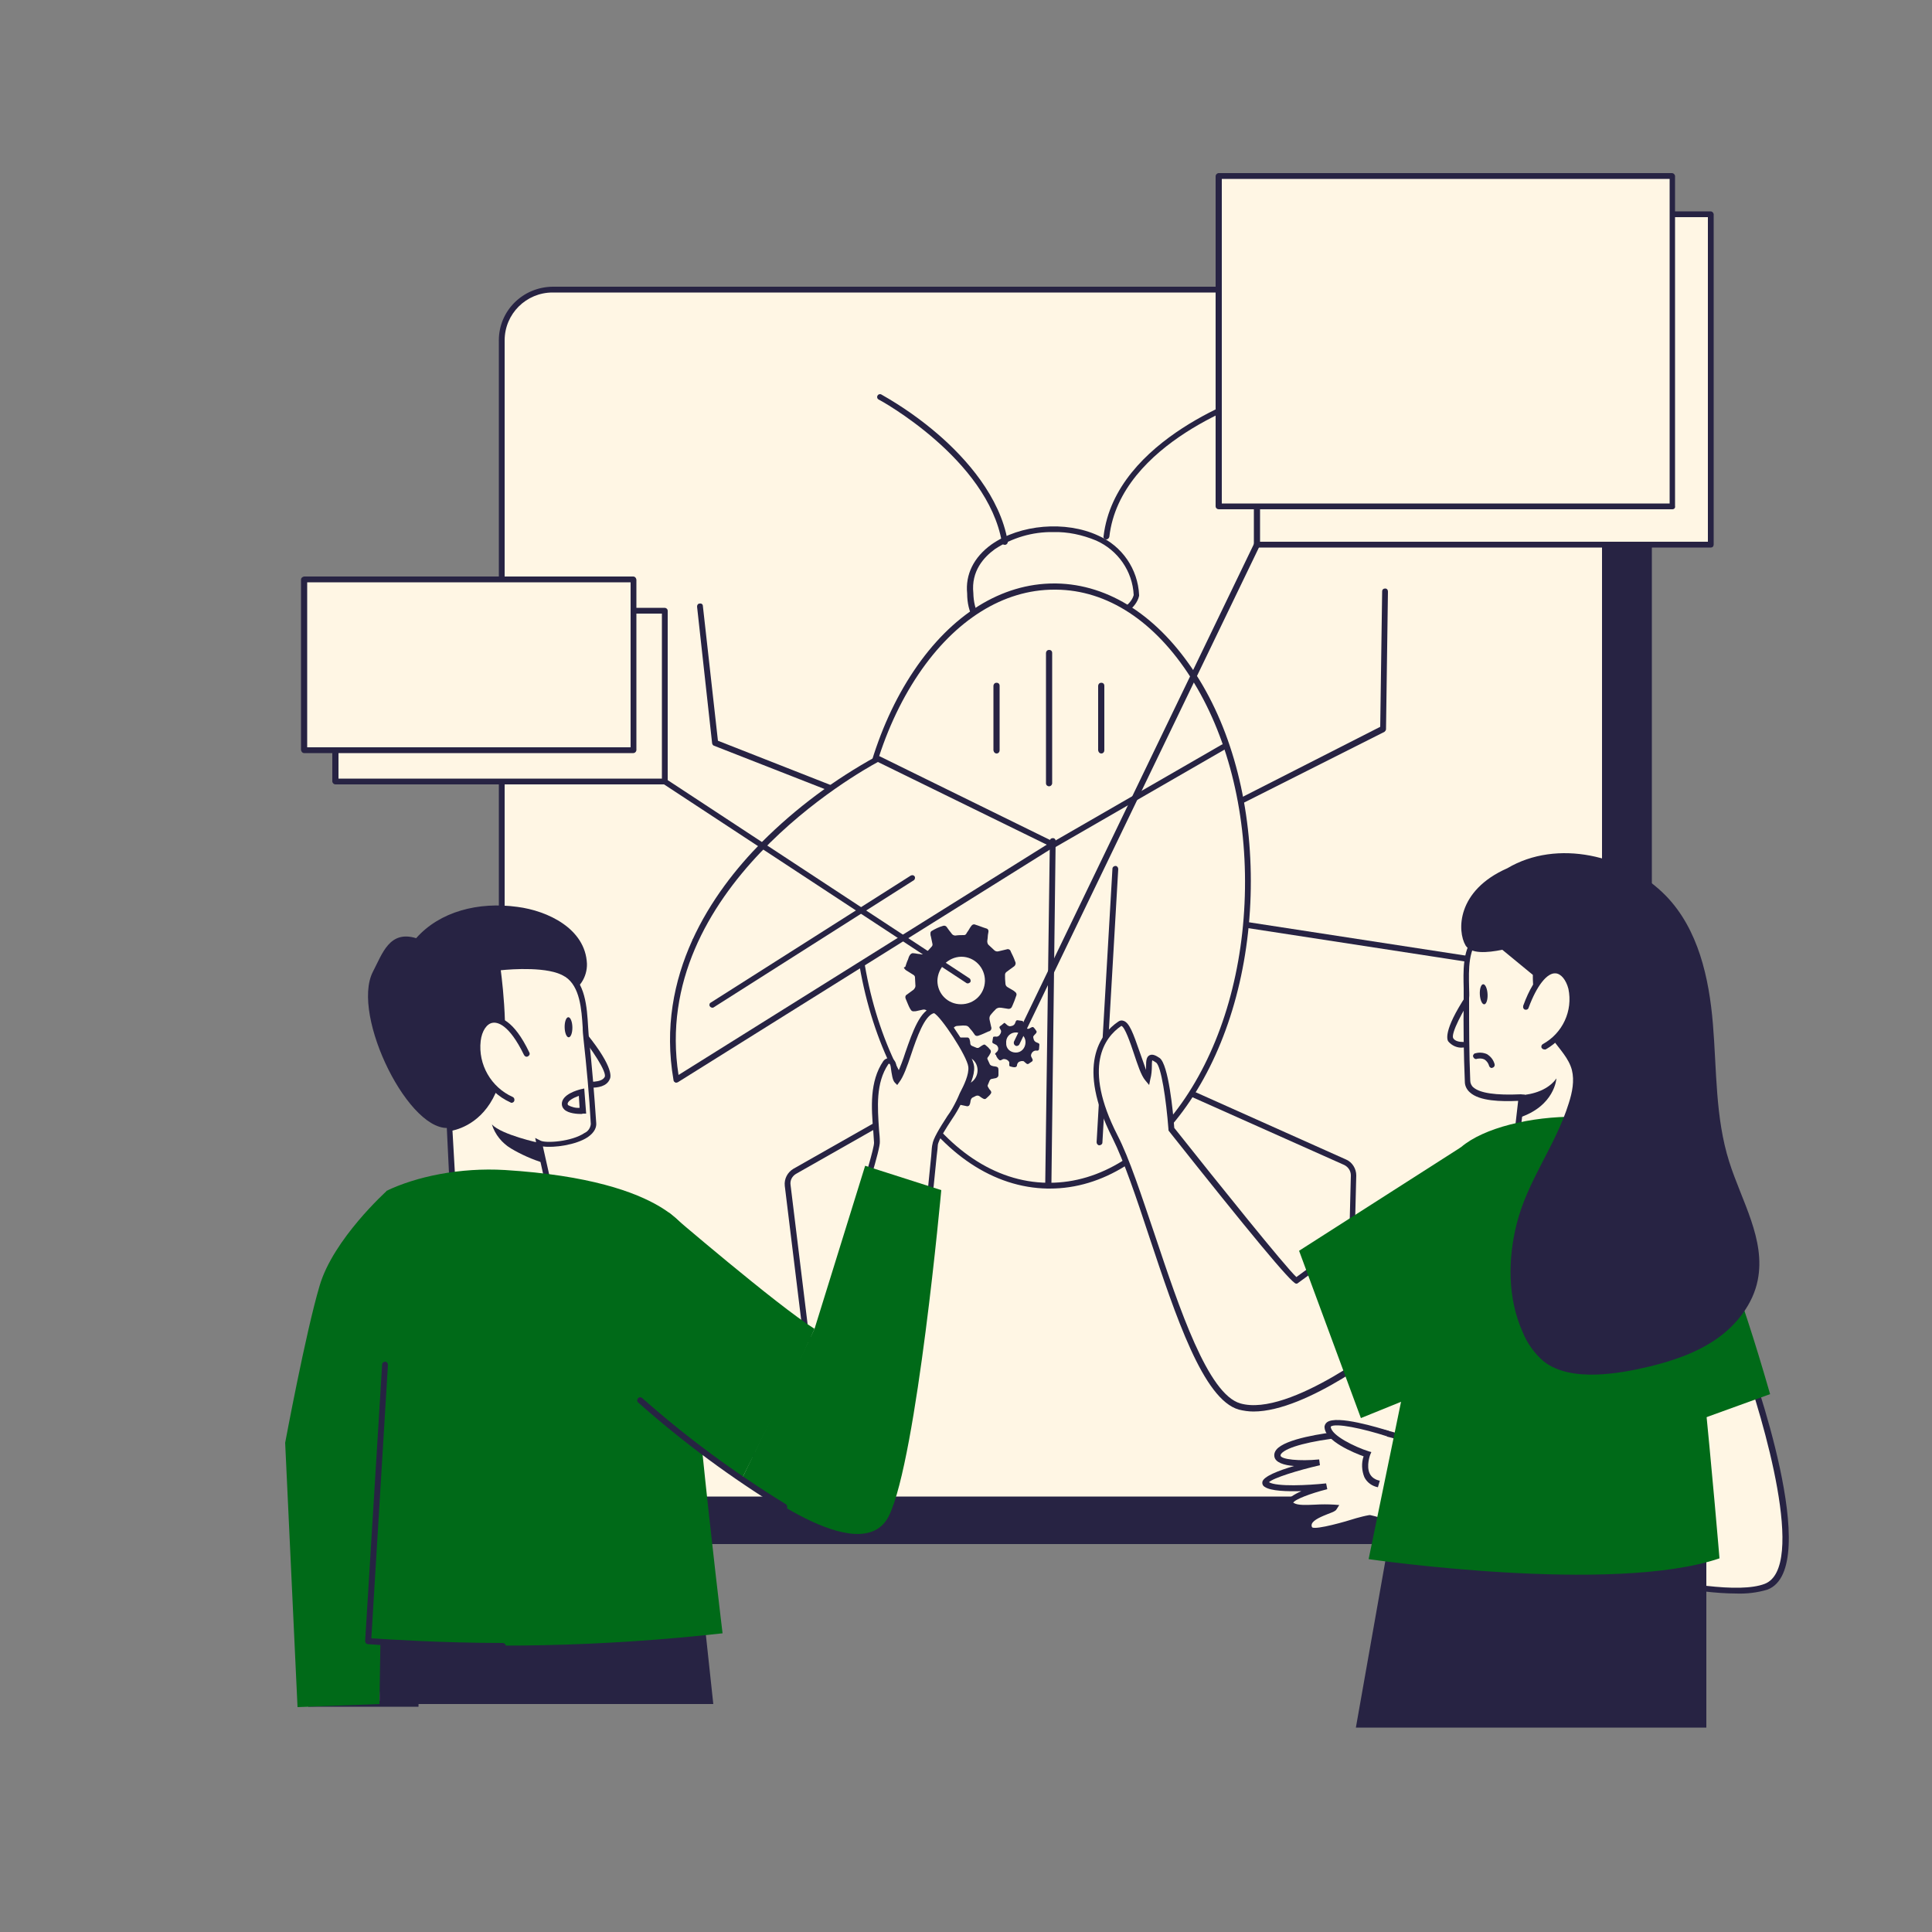 <svg xmlns="http://www.w3.org/2000/svg" xmlns:xlink="http://www.w3.org/1999/xlink" transform="scale(1)" id="Layer_1" x="0px" y="0px" viewBox="0 0 500 500" xml:space="preserve" class="show_show__wrapper__graphic__5Waiy "><rect x="0" y="0" width="500" height="500" fill="#808080" stroke="none"/><title>React</title><style type="text/css">	.st0{fill:#272343;}	.st1{fill:#fff6e4;}	.st2{fill:none;}	.st3{fill:#006a18;}</style><g id="screen"><path class="st0" d="M154.5,85.8h259.2c7.2,0,13.1,5.9,13.1,13.1v286.9c0,7.2-5.9,13.1-13.1,13.1H154.5c-7.2,0-13.1-5.9-13.1-13.1  V98.9C141.4,91.6,147.3,85.8,154.5,85.8z"></path><path class="st0" d="M413.7,399.6H154.5c-7.6,0-13.8-6.2-13.9-13.9V98.9c0-7.7,6.2-13.9,13.8-13.9c0,0,0,0,0,0h259.2  c7.7,0,13.8,6.2,13.9,13.9v286.9C427.5,393.4,421.3,399.6,413.7,399.6z M154.5,86.5c-6.8,0-12.3,5.5-12.4,12.4v286.9  c0,6.8,5.5,12.3,12.4,12.4h259.2c6.8,0,12.3-5.5,12.3-12.4V98.9c0-6.8-5.5-12.4-12.4-12.4H154.5z"></path><path class="st1" d="M143,75h259.2c7.2,0,13.1,5.9,13.1,13.1V375c0,7.2-5.9,13.1-13.1,13.1H143c-7.2,0-13.1-5.9-13.1-13.1V88.1  C129.9,80.8,135.8,75,143,75z"></path><path class="st0" d="M402.2,388.8H143c-7.6,0-13.8-6.2-13.9-13.8V88.1c0-7.7,6.2-13.8,13.9-13.9h259.2c7.6,0,13.8,6.2,13.8,13.9  V375C416,382.6,409.8,388.8,402.2,388.8z M143,75.7c-6.8,0-12.4,5.5-12.4,12.4V375c0,6.8,5.5,12.3,12.4,12.3h259.2  c6.8,0,12.3-5.5,12.4-12.3V88.1c0-6.8-5.5-12.4-12.4-12.4H143z"></path><path class="st1" d="M294,154.1c-1,4-6.8,6-10.4,8c-9.6,5.6-32.4,7.7-32.6-8.6C248.9,133.8,292.2,128.8,294,154.1z"></path><path class="st0" d="M267,167c-3.7,0.1-7.4-0.7-10.6-2.4c-4-2.3-6.1-6.1-6.1-11c-0.5-4.9,1.7-9.4,6.3-12.7  c7.4-5.2,19.2-6.2,27.6-2.3c6.2,2.7,10.3,8.7,10.6,15.4c0,0.1,0,0.2,0,0.2c-0.8,3.5-4.8,5.4-8.2,7.2c-0.9,0.4-1.8,0.9-2.5,1.3  C278.8,165.5,273,167,267,167z M272.6,137.7c-5.4-0.1-10.7,1.5-15.1,4.4c-2.9,2.1-6.2,5.7-5.6,11.4c0.1,4.5,1.9,7.8,5.4,9.8  c6.8,3.9,19.2,2.2,26.1-1.8c0.8-0.5,1.7-0.9,2.6-1.4c3.1-1.6,6.7-3.4,7.4-6.1c-0.3-6.2-4.1-11.6-9.7-14.1  C280.1,138.4,276.3,137.6,272.6,137.7L272.6,137.7z"></path><path class="st1" d="M319.1,208.3l38.9-19.8l0.5-35.6"></path><path class="st0" d="M319.1,209.1c-0.4,0-0.8-0.3-0.8-0.7c0-0.3,0.2-0.5,0.4-0.7l38.5-19.6l0.5-35.1c0-0.4,0.3-0.7,0.8-0.7l0,0  c0.4,0,0.7,0.3,0.7,0.8l-0.5,35.6c0,0.3-0.2,0.5-0.4,0.7L319.4,209C319.3,209,319.2,209.1,319.1,209.1z"></path><path class="st1" d="M308.8,237.2l70.9,10.9"></path><path class="st0" d="M379.7,248.9h-0.1L308.7,238c-0.4-0.1-0.7-0.4-0.6-0.9c0.1-0.4,0.4-0.7,0.9-0.6l70.9,10.9  c0.4,0.1,0.7,0.5,0.6,0.9C380.4,248.7,380.1,248.9,379.7,248.9L379.7,248.9z"></path><path class="st1" d="M306.3,282.1l41.8,18.7c1.3,0.6,2.2,2,2.2,3.4l-1.1,43.6"></path><path class="st0" d="M349.2,348.6L349.2,348.6c-0.4,0-0.7-0.3-0.7-0.8c0,0,0,0,0,0l1.1-43.6c0-1.2-0.7-2.2-1.7-2.7L306,282.8  c-0.4-0.2-0.6-0.6-0.4-1c0.2-0.4,0.6-0.6,1-0.4c0,0,0,0,0,0l41.8,18.7c1.6,0.7,2.6,2.4,2.6,4.1l-1.1,43.6  C349.9,348.2,349.6,348.6,349.2,348.6z"></path><path class="st1" d="M225.7,208.3l-40.6-15.9l-3.9-35.4"></path><path class="st0" d="M225.7,209c-0.1,0-0.2,0-0.3-0.1L184.8,193c-0.3-0.1-0.4-0.3-0.5-0.6l-3.9-35.4c0-0.4,0.2-0.8,0.7-0.8  c0,0,0,0,0,0c0.4-0.1,0.8,0.2,0.8,0.6c0,0,0,0,0,0l3.9,34.9l40.2,15.8c0.4,0.1,0.6,0.6,0.4,1C226.3,208.8,226,209,225.7,209  L225.7,209z"></path><path class="st1" d="M238.7,236.1l-58.7,7.4"></path><path class="st0" d="M180,244.2c-0.4,0-0.8-0.3-0.8-0.7s0.3-0.8,0.7-0.8l0,0l58.7-7.4c0.4-0.1,0.8,0.2,0.8,0.6  c0.1,0.4-0.2,0.8-0.7,0.8l0,0L180,244.2L180,244.2z"></path><path class="st1" d="M245.5,280.5l-39.8,22.6c-1.3,0.7-2,2.2-1.8,3.6l5.3,43.3"></path><path class="st0" d="M209.2,350.8c-0.4,0-0.7-0.3-0.8-0.6l-5.3-43.3c-0.2-1.8,0.7-3.5,2.2-4.4l39.8-22.6c0.4-0.2,0.8-0.1,1,0.3  c0.2,0.4,0.1,0.8-0.3,1l-39.8,22.6c-1,0.6-1.6,1.7-1.4,2.9l5.3,43.3C210,350.4,209.7,350.8,209.2,350.8  C209.3,350.8,209.3,350.8,209.2,350.8L209.2,350.8z"></path><ellipse class="st1" transform="matrix(1.361313e-02 -1 1 1.361313e-02 39.202 498.475)" cx="272.3" cy="229.4" rx="77.5" ry="50.7"></ellipse><path class="st0" d="M271.7,307.6h-0.5c-28.4-0.4-51-35.8-50.4-79c0.3-20.9,5.9-40.4,15.7-55s22.7-22.6,36.3-22.6h0.5  c13.8,0.2,26.6,8.6,36.2,23.5s14.5,34.6,14.2,55.4s-5.9,40.4-15.7,55S285.3,307.6,271.7,307.6z M272.8,152.6  c-13.1,0-25.6,7.8-35.1,21.9c-9.7,14.4-15.2,33.6-15.5,54.2c-0.6,42.3,21.4,77.1,48.9,77.4h0.5c13.1,0,25.6-7.8,35.1-21.9  c9.7-14.4,15.2-33.6,15.5-54.2s-4.7-40-14-54.6s-21.6-22.7-34.9-22.8L272.8,152.6z"></path><line class="st2" x1="272.4" y1="217.6" x2="271.2" y2="306.9"></line><path class="st0" d="M271.2,307.6L271.2,307.6c-0.4,0-0.7-0.3-0.7-0.8c0,0,0,0,0,0l1.2-89.2c0-0.4,0.3-0.7,0.8-0.7l0,0  c0.4,0,0.7,0.3,0.7,0.7c0,0,0,0,0,0l-1.1,89.2C272,307.3,271.7,307.6,271.2,307.6C271.2,307.6,271.2,307.6,271.2,307.6z"></path><path class="st1" d="M227.1,196.4c0,0-61.1,31.2-52.1,83l97.4-60.9L227.1,196.4z"></path><path class="st0" d="M175,280.2c-0.1,0-0.2,0-0.3-0.1c-0.2-0.1-0.4-0.3-0.4-0.6c-4.7-27.1,9.9-48.5,22.9-61.6  c8.8-8.8,18.8-16.2,29.7-22.2c0.2-0.1,0.5-0.1,0.7,0l45.2,22.2c0.4,0.2,0.5,0.6,0.3,1c-0.1,0.1-0.2,0.2-0.3,0.3l-97.4,60.9  C175.3,280.1,175.1,280.2,175,280.2z M227.2,197.2c-4.8,2.6-59.1,32.9-51.6,81l95.3-59.6L227.2,197.2z"></path><path class="st1" d="M324.6,102.6c0,0-35.3,11-38.2,36.3"></path><path class="st0" d="M286.3,139.6L286.3,139.6c-0.5,0-0.8-0.4-0.7-0.8c0,0,0,0,0,0c3-25.5,38.4-36.8,38.8-36.9  c0.4-0.1,0.8,0.1,0.9,0.5c0,0,0,0,0,0c0.1,0.4-0.1,0.8-0.5,0.9c-0.4,0.1-34.9,11.1-37.7,35.6C287,139.3,286.7,139.6,286.3,139.6z"></path><path class="st1" d="M227.7,102.7c0,0,28.5,15.3,32.3,37.5"></path><path class="st0" d="M260,141c-0.4,0-0.7-0.3-0.7-0.6c-3.7-21.6-31.6-36.9-31.9-37c-0.4-0.2-0.5-0.7-0.3-1c0.2-0.4,0.7-0.5,1-0.3  c5.3,3,10.3,6.5,14.9,10.5c7,6.1,15.8,15.9,17.8,27.5c0.1,0.4-0.2,0.8-0.6,0.9c0,0,0,0,0,0L260,141z"></path><line class="st2" x1="316.5" y1="193.3" x2="272.8" y2="218.6"></line><path class="st0" d="M272.8,219.3c-0.3,0-0.5-0.1-0.6-0.4c-0.2-0.4-0.1-0.8,0.3-1l43.7-25.2c0.4-0.2,0.8-0.1,1,0.3  c0.2,0.4,0.1,0.8-0.3,1l-43.7,25.2C273.1,219.3,272.9,219.3,272.8,219.3z"></path><path class="st0" d="M271.5,203.5c-0.4,0-0.8-0.3-0.8-0.8V169c0-0.4,0.3-0.8,0.8-0.8s0.8,0.3,0.8,0.8v33.8  C272.2,203.2,271.9,203.5,271.5,203.5z"></path><path class="st0" d="M257.9,195c-0.4,0-0.7-0.3-0.8-0.8v-16.7c0-0.4,0.3-0.8,0.8-0.8s0.8,0.3,0.8,0.8v16.7  C258.7,194.6,258.4,195,257.9,195C258,195,257.9,195,257.9,195z"></path><path class="st0" d="M285,195c-0.4,0-0.7-0.3-0.8-0.8v-16.7c0-0.4,0.3-0.8,0.8-0.8s0.8,0.3,0.8,0.8v16.7  C285.8,194.6,285.5,195,285,195C285,195,285,195,285,195z"></path><line class="st2" x1="236.3" y1="227.1" x2="184.4" y2="260"></line><path class="st0" d="M184.4,260.8c-0.4,0-0.8-0.3-0.8-0.7c0-0.3,0.1-0.5,0.3-0.6l51.8-32.9c0.4-0.2,0.8-0.1,1,0.2s0.1,0.8-0.2,1  l-51.8,32.9C184.7,260.7,184.6,260.8,184.4,260.8z"></path><line class="st2" x1="288.6" y1="224.9" x2="284.5" y2="295.6"></line><path class="st0" d="M284.5,296.4L284.5,296.4c-0.4,0-0.7-0.4-0.7-0.8l4.1-70.8c0-0.4,0.4-0.7,0.8-0.7c0.4,0,0.7,0.4,0.7,0.8  l-4.1,70.8C285.3,296.1,284.9,296.4,284.5,296.4C284.5,296.4,284.5,296.4,284.5,296.4z"></path></g><g id="gears"><path class="st0" d="M234.3,250.2c0.2-0.6,0.4-1.3,0.7-1.9c0.1-0.3,0.2-0.7,0.4-1c0.2-0.4,0.6-0.7,1-0.6c0.5,0,1.1,0.2,1.6,0.2  c0.3,0.1,0.6,0.1,0.8,0.1c0.2,0,0.4-0.1,0.6-0.2c0.6-0.6,1.2-1.2,1.7-1.8c0.2-0.2,0.3-0.5,0.2-0.8c-0.1-0.6-0.3-1.3-0.4-1.9  c-0.1-0.2-0.1-0.5-0.1-0.8c0-0.2,0.1-0.4,0.2-0.5c1-0.6,2-1.1,3.1-1.4c0.3-0.1,0.7,0,0.9,0.3c0.4,0.6,0.8,1.1,1.2,1.6  c0.2,0.4,0.7,0.7,1.2,0.6c0.7-0.1,1.4-0.1,2.1-0.1c0.3,0,0.5-0.2,0.6-0.4c0.2-0.4,0.5-0.7,0.7-1.1s0.4-0.6,0.6-0.9  c0.2-0.3,0.6-0.5,1-0.3c1,0.3,1.9,0.7,2.9,1c0.4,0.1,0.6,0.5,0.5,0.9c-0.1,0.5-0.2,1.1-0.2,1.6c0,0.2-0.1,0.5-0.1,0.8  c0,0.3,0.1,0.7,0.3,0.9c0.5,0.5,1,0.9,1.5,1.4c0.3,0.3,0.7,0.4,1.1,0.3l2.1-0.5c0.5-0.2,1,0.1,1.1,0.6c0.4,0.8,0.8,1.6,1.1,2.5  c0.3,0.5,0.1,1.1-0.4,1.4c-0.4,0.3-0.7,0.5-1.1,0.8l-0.8,0.6c-0.2,0.2-0.3,0.4-0.3,0.7c0,0.7,0,1.4,0.1,2.2c0,0.4,0.2,0.8,0.6,1  c0.4,0.2,0.8,0.5,1.2,0.7c0.2,0.1,0.5,0.3,0.7,0.5c0.3,0.2,0.5,0.6,0.3,1c-0.3,0.9-0.6,1.7-1,2.6c-0.1,0.1-0.1,0.3-0.2,0.4  c-0.2,0.3-0.5,0.4-0.8,0.4l-1.9-0.3h-0.1c-0.5-0.1-1.1,0.1-1.4,0.5c-0.4,0.4-0.8,0.8-1.1,1.2c-0.4,0.4-0.5,0.9-0.4,1.4  c0.1,0.6,0.3,1.2,0.4,1.8c0.2,0.5,0,1-0.5,1.2c0,0-0.1,0-0.1,0c-0.9,0.4-1.7,0.8-2.6,1.1c-0.4,0.2-0.9,0.1-1.1-0.3  c-0.3-0.4-0.6-0.9-1-1.3c-0.7-0.9-0.8-1-2-1l-1.4,0.1c-0.4,0-0.8,0.2-1.1,0.6c-0.3,0.5-0.5,0.9-0.8,1.4c-0.2,0.2-0.3,0.4-0.5,0.6  c-0.2,0.2-0.5,0.3-0.7,0.2l-2.7-1c-0.1-0.1-0.2-0.1-0.3-0.2c-0.3-0.2-0.4-0.5-0.4-0.8l0.3-1.9c0-0.2,0.1-0.4,0.1-0.6  c0-0.3-0.1-0.6-0.3-0.8c-0.5-0.5-1-0.9-1.5-1.4c-0.3-0.3-0.7-0.4-1.1-0.3l-1.8,0.4h-0.1c-0.8,0.1-1,0-1.4-0.7s-0.7-1.6-1.1-2.5  c-0.2-0.4-0.1-0.9,0.3-1.1c0,0,0,0,0,0c0.5-0.4,1-0.7,1.5-1.1c0.5-0.3,0.8-0.9,0.7-1.4c0-0.6-0.1-1.3-0.1-1.9  c0-0.3-0.1-0.5-0.4-0.7l-1.6-1c-0.4-0.2-0.7-0.5-0.9-0.9L234.3,250.2L234.3,250.2z M254.9,253.8c0-3.4-2.7-6.2-6.1-6.2  c0,0,0,0-0.1,0c-3.3,0.1-6,2.8-6.1,6.2c0,3.4,2.7,6.1,6.1,6.1c3.4,0,6.1-2.6,6.2-6C254.9,253.9,254.9,253.8,254.9,253.8z"></path><path class="st0" d="M248.4,285.9c-0.4,0-0.6-0.3-0.6-0.7c0-0.3-0.1-0.7-0.2-1c-0.1-0.2-0.2-0.3-0.3-0.4c-0.4-0.2-0.9-0.4-1.3-0.5  c-0.1,0-0.3,0-0.4,0c-0.3,0.2-0.6,0.4-0.9,0.6c-0.5,0.3-0.8,0.3-1.2-0.1s-0.7-0.8-1-1.1c-0.1-0.2-0.1-0.4,0-0.6  c0.2-0.3,0.3-0.6,0.5-0.8c0.3-0.4,0.4-0.9,0.1-1.3c-0.6-1.2-0.4-1.1-1.6-1.3c-0.8-0.1-0.9-0.2-0.9-1c0-0.5,0-0.9,0-1.4  c0-0.3,0.2-0.5,0.5-0.5c0.3-0.1,0.7-0.1,1-0.2c0.4,0,0.7-0.3,0.8-0.6c0.1-0.3,0.2-0.5,0.4-0.8c0.1-0.3,0.1-0.6-0.1-0.9  c-0.2-0.4-0.4-0.8-0.7-1.1c-0.1-0.2-0.1-0.4,0.1-0.6c0.5-0.5,0.9-0.9,1.4-1.3c0.1-0.1,0.3-0.1,0.4,0c0.2,0.1,0.4,0.2,0.6,0.4  l0.5,0.3c0.2,0.2,0.5,0.2,0.8,0.1c0.4-0.2,0.8-0.3,1.1-0.5c0.2-0.1,0.4-0.3,0.4-0.6c0.1-0.4,0.2-0.8,0.3-1.2c0-0.2,0.2-0.3,0.4-0.3  h1.9c0.2,0,0.4,0.2,0.5,0.4c0.1,0.4,0.2,0.7,0.2,1.1c0,0.3,0.2,0.6,0.5,0.7c0.4,0.2,0.8,0.3,1.2,0.5c0.1,0,0.3,0,0.4,0  c0.4-0.2,0.7-0.5,1.1-0.7s0.5-0.3,0.9,0.1c0.4,0.3,0.7,0.6,1,1c0.3,0.2,0.3,0.7,0.1,1c0,0,0,0,0,0c-0.2,0.4-0.4,0.7-0.7,1.1  c-0.1,0.1-0.1,0.3,0,0.5c0.2,0.4,0.4,0.9,0.6,1.3c0.1,0.1,0.2,0.2,0.4,0.3c0.3,0.1,0.7,0.2,1,0.2c0.6,0.1,0.8,0.3,0.8,0.9  c0,0.4,0,0.9,0,1.3s-0.2,0.6-0.6,0.8l-1,0.2c-0.3,0-0.6,0.2-0.7,0.5c-0.2,0.4-0.3,0.8-0.5,1.2c0,0.1,0,0.3,0.1,0.4  c0.2,0.4,0.4,0.7,0.7,1c0.2,0.4,0.2,0.5-0.1,0.9s-0.7,0.7-1,1s-0.5,0.3-0.9,0.1s-0.6-0.4-0.9-0.6c-0.3-0.2-0.6-0.2-0.9-0.1  l-0.8,0.4c-0.3,0.1-0.5,0.4-0.6,0.8c0,0.2-0.1,0.4-0.1,0.6c-0.1,0.4-0.2,0.9-0.8,0.9L248.4,285.9L248.4,285.9z M249.4,280.6  c0.6,0.1,1.1-0.1,1.6-0.3c1.8-0.9,2.5-3.2,1.6-5c-0.9-1.8-3.2-2.5-5-1.6c-0.4,0.2-0.7,0.4-1,0.7c-0.8,0.9-1.2,2.1-0.9,3.2  c0,0.3,0.1,0.5,0.2,0.7C246.4,279.8,247.9,280.7,249.4,280.6z"></path><path class="st0" d="M257.5,272.8c0-0.1,0.1-0.1,0.1-0.2c0.1-0.1,0.2-0.2,0.3-0.3c0.5-0.4,0.6-1.1,0.2-1.6  c-0.1-0.2-0.3-0.3-0.5-0.4c-0.2-0.1-0.4-0.2-0.6-0.3c-0.1-0.1-0.2-0.2-0.2-0.3c0.1-0.4,0.1-0.8,0.2-1.2c0-0.1,0.1-0.2,0.2-0.2  c0.2,0,0.4-0.1,0.6,0c0.4,0,0.8-0.2,1-0.6c0.3-0.4,0.4-0.9,0.1-1.3c-0.4-0.6-0.3-0.7,0.3-1.1l0.6-0.5c0.1-0.1,0.2-0.1,0.3,0  c0,0,0,0,0,0l0.7,0.6c0.2,0.1,0.4,0.2,0.6,0.2l0.5-0.1c0.4-0.1,0.7-0.4,0.8-0.7c0.3-0.9,0.4-0.8,1.1-0.7l0.7,0.1  c0.2,0,0.3,0.2,0.3,0.3c0,0.3,0.1,0.6,0.1,0.9c0,0.2,0.1,0.3,0.2,0.4c1,0.6,0.9,0.6,1.8,0.1c0.4-0.2,0.5-0.1,0.7,0.1  s0.4,0.5,0.6,0.8c0.1,0.1,0.1,0.3,0,0.5c-0.2,0.3-0.5,0.5-0.7,0.8c-0.1,0.1-0.1,0.2-0.1,0.3c0,0.2,0.1,0.5,0.2,0.8  c0.1,0.2,0.3,0.4,0.5,0.5c0.2,0.1,0.5,0.2,0.7,0.3c0.1,0.1,0.2,0.2,0.2,0.3c0,0.4-0.1,0.8-0.1,1.2c0,0.2-0.2,0.4-0.4,0.4h-0.2  c-0.6-0.1-1.2,0.3-1.4,0.9c-0.1,0.2-0.1,0.5,0,0.7c0.1,0.2,0.2,0.4,0.3,0.6c0.1,0.2,0.1,0.4-0.1,0.6l-0.9,0.6  c-0.1,0.1-0.3,0.1-0.5,0c0,0,0,0,0,0c-0.2-0.2-0.4-0.3-0.6-0.5c-0.1-0.2-0.4-0.2-0.6-0.2c-0.3,0-0.5,0.1-0.8,0.2  c-0.1,0.1-0.2,0.2-0.3,0.3c-0.1,0.2-0.2,0.4-0.2,0.6c0,0.3-0.3,0.5-0.6,0.5c-0.4,0-0.8-0.1-1.1-0.2c-0.2,0-0.3-0.2-0.3-0.3  c0-0.2,0-0.4,0-0.5c0-0.1,0-0.2,0-0.3c-0.3-0.6-1-0.9-1.6-0.8c-0.2,0.1-0.4,0.2-0.6,0.3c-0.1,0-0.2,0-0.3,0  c-0.4-0.3-0.7-0.7-0.9-1.2c0,0,0-0.1,0-0.1L257.5,272.8z M262.9,272.4c1.4,0,2.4-1.1,2.5-2.5c0.1-1.4-0.9-2.6-2.3-2.7  c-1.4-0.1-2.6,0.9-2.7,2.3c0,0.1,0,0.3,0,0.4C260.3,271.3,261.4,272.4,262.9,272.4C262.8,272.4,262.8,272.4,262.9,272.4  L262.9,272.4z"></path></g><g id="pop_up"><rect class="st1" x="86.8" y="158.1" width="85.2" height="44.2"></rect><path class="st0" d="M172.1,203H86.8c-0.4,0-0.7-0.3-0.8-0.7c0,0,0,0,0,0v-44.2c0-0.4,0.3-0.7,0.7-0.8c0,0,0,0,0,0H172  c0.4,0,0.8,0.3,0.8,0.8v44.2C172.8,202.7,172.5,203,172.1,203z M87.6,201.5h83.7v-42.7H87.6L87.6,201.5z"></path><rect class="st1" x="78.7" y="149.9" width="85.2" height="44.2"></rect><path class="st0" d="M163.9,194.9H78.7c-0.4,0-0.7-0.3-0.8-0.8V150c0-0.4,0.3-0.7,0.8-0.8h85.2c0.4,0,0.7,0.3,0.8,0.8v44.2  C164.6,194.6,164.3,194.9,163.9,194.9z M79.5,193.4h83.7v-42.7H79.5L79.5,193.4z"></path><line class="st2" x1="172.1" y1="202.2" x2="250.5" y2="253.7"></line><path class="st0" d="M250.5,254.5c-0.1,0-0.3,0-0.4-0.1l-78.4-51.5c-0.3-0.2-0.4-0.7-0.2-1s0.7-0.4,1-0.2l0,0l78.4,51.5  c0.3,0.2,0.4,0.7,0.2,1C251,254.3,250.7,254.5,250.5,254.5z"></path><rect class="st1" x="325.3" y="55.5" width="117.4" height="85.5"></rect><path class="st0" d="M442.8,141.7H325.3c-0.4,0-0.7-0.3-0.8-0.8V55.5c0-0.4,0.3-0.8,0.8-0.8h117.4c0.4,0,0.7,0.3,0.8,0.7  c0,0,0,0,0,0v85.5C443.5,141.4,443.2,141.7,442.8,141.7z M326.1,140.2H442v-84H326.1L326.1,140.2z"></path><rect class="st1" x="315.4" y="45.6" width="117.4" height="85.5"></rect><path class="st0" d="M432.8,131.8H315.4c-0.4,0-0.8-0.3-0.8-0.8V45.6c0-0.4,0.3-0.7,0.7-0.8c0,0,0,0,0,0h117.4  c0.4,0,0.7,0.3,0.8,0.7c0,0,0,0,0,0V131C433.6,131.4,433.3,131.8,432.8,131.8C432.8,131.8,432.8,131.8,432.8,131.8z M316.2,130.3  h115.9v-84H316.2L316.2,130.3z"></path><line class="st2" x1="325.3" y1="140.9" x2="263.1" y2="270"></line><path class="st0" d="M263.1,270.7c-0.1,0-0.2,0-0.3-0.1c-0.4-0.2-0.5-0.6-0.4-1l62.2-129c0.2-0.4,0.6-0.6,1-0.4s0.6,0.6,0.4,1  c0,0,0,0,0,0.1l-62.2,129C263.7,270.5,263.4,270.7,263.1,270.7z"></path></g><g id="Character_Female"><g id="Character_female-2"><path class="st1" d="M369.7,375c0,0-14.8-7.5-22.3-3.8c-8.5,0.9-17.1,2.9-16.7,5.6s10.8,1.7,10.8,1.7s-16.3,3.8-13.6,5.7   s15.4,0.5,15.4,0.5s-12.2,3-8.8,5c1.9,1.1,6.5,0.2,10.7,0.5c-0.6,0.9-8.1,2.2-6.4,5.5c0.9,1.8,14.8-3,15.5-2.9c2.5,0.5,23,7,23,7   L369.7,375L369.7,375z"></path><path class="st0" d="M378.5,401l-1.4-0.4c-0.2-0.1-20.1-6.4-22.8-6.9c-0.4,0.1-1.7,0.4-3,0.8c-9.5,2.7-12.5,3.1-13.2,1.7   c-0.4-0.7-0.4-1.5-0.2-2.2c0.5-1.4,2.2-2.3,3.9-3h-1.5c-2.6,0.1-4.9,0.2-6.3-0.6c-0.7-0.3-1.1-0.9-1-1.6c0.2-1,1.8-2,3.8-2.9   c-3.7,0.1-7.9,0-9.5-1.1c-0.5-0.3-0.7-0.8-0.6-1.3c0.3-1.4,4.1-2.9,8.2-4.1c-2.6-0.2-4.9-0.9-5.1-2.5c-0.1-0.6,0.1-1.2,0.5-1.7   c2.3-2.9,12.4-4.3,16.8-4.8c7.1-3.4,19.6,2.3,22.3,3.6l0.5-0.5L378.5,401z M354.4,392.1h0.2c2.2,0.4,17,5.1,21.7,6.6l-7.2-23.2   c-2-1-14.8-6.9-21.3-3.6l-0.3,0.1c-8.3,0.9-14.5,2.5-15.9,4.2c-0.1,0.1-0.2,0.3-0.2,0.5c0.1,1,4.9,1.5,10,1l0.2,1.5   c-5.7,1.3-12.1,3.3-13.2,4.4c2.1,1.2,10.1,0.8,14.8,0.3l0.3,1.5c-4.4,1.1-8.5,2.7-8.8,3.5c0,0,0.1,0.1,0.2,0.1   c1,0.6,3.1,0.5,5.5,0.4c1.6-0.1,3.3-0.1,4.9,0l1.3,0.1l-0.7,1.1c-0.3,0.5-0.9,0.7-2.2,1.2c-1.5,0.6-3.8,1.5-4.2,2.6   c-0.1,0.3-0.1,0.6,0.1,0.9c1.2,0.6,8.6-1.5,11.4-2.4C352.1,392.6,353.2,392.3,354.4,392.1L354.4,392.1z"></path><path class="st1" d="M359,371c0,0-15.9-5.1-15.6-1.6s10.3,7,10.3,7s-2.5,6.4,3,7.7"></path><path class="st0" d="M356.6,384.9c-1.5-0.3-2.8-1.2-3.5-2.6c-0.7-1.7-0.8-3.7-0.2-5.4c-2.5-0.9-9.8-3.9-10.1-7.4   c-0.1-0.5,0.2-1.1,0.6-1.4c2.5-2,13.7,1.5,16,2.2l-0.5,1.4c-6.2-2-13.3-3.5-14.5-2.5c0,0,0,0,0,0.1c0.2,2.2,6.1,5.1,9.8,6.3   l0.7,0.2l-0.3,0.7c0,0-1.1,2.9-0.1,4.9c0.5,1,1.5,1.6,2.6,1.8L356.6,384.9z"></path><path class="st1" d="M451.3,351c0,0,19.8,54.1,5.7,59.6s-68.7-12.1-68.7-12.1l5.3-26L451.3,351z"></path><path class="st0" d="M449.3,412.4c-20,0-59.3-12.6-61.2-13.2l-0.6-0.2l5.5-27l57.7-21.4v-3.7l1.5,4c0.8,2.2,19.9,54.9,5.2,60.5   C454.7,412.2,452,412.5,449.3,412.4z M389.1,397.9c6.1,1.9,54.6,17,67.6,12c10.9-4.2-0.3-42.5-5.8-57.9l-56.7,21L389.1,397.9z"></path><path class="st3" d="M432.6,299.4c0,0,9.4,5.2,25.5,61.4l-29,10.5L432.6,299.4L432.6,299.4z"></path><path class="st1" d="M360.1,347.1c0,0-26,20.8-39.3,17s-23.2-52.1-32.2-69.9c-9.8-19.3-2.3-26.7,1.2-29.2   c2.5-1.7,4.8,11.2,7.2,14.2c0.8-3.8-0.6-7,2.7-4.8c2.3,1.6,3.5,17.8,3.5,17.8s30.9,39.1,32.4,39.2l11.6-8.4"></path><path class="st0" d="M324.4,365.3c-1.3,0-2.6-0.2-3.8-0.5c-9.2-2.6-16.3-24.1-23.2-44.8c-3.3-10-6.5-19.5-9.5-25.5   c-9.5-18.8-3.1-27,1.5-30.1c0.4-0.3,0.9-0.4,1.4-0.2c1.5,0.5,2.5,3.3,4.1,7.9c0.6,1.7,1.2,3.4,1.7,4.8c0-0.3,0-0.6,0-1   c0-1.4,0.1-2.4,0.9-2.8s1.7,0.1,2.6,0.7c2.3,1.6,3.5,14,3.8,18.1c11.5,14.5,28.7,35.9,31.6,38.6l11.1-8.1l0.9,1.2l-11.8,8.6h-0.3   c-1.2-0.1-12.2-13.4-32.9-39.5l-0.1-0.2v-0.2c-0.6-7.8-1.9-16.4-3.2-17.3c-0.3-0.2-0.6-0.4-1-0.6c-0.1,0.5-0.1,1-0.1,1.5   c0,1.1-0.1,2.3-0.4,3.4l-0.3,1.5l-1-1.2c-1.1-1.3-2-4.1-3-7.1c-0.8-2.4-2.3-6.8-3.2-7c-4.3,2.9-10.1,10.5-1,28.3   c3.1,6,6.2,15.6,9.6,25.6c6.5,19.4,13.8,41.4,22.2,43.8c12.8,3.7,38.4-16.6,38.6-16.8l0.9,1.2   C359.6,348.5,338.4,365.3,324.4,365.3z"></path><path class="st1" d="M381.3,256.2c0,0-7.3,10.6-5.8,12.9s6.4,0.9,6.4,0.9"></path><path class="st0" d="M378.7,271.1c-1.5,0.2-3-0.5-3.9-1.6c-0.4-0.6-1.2-3.5,5.9-13.7l1.2,0.8c-3.4,4.9-6.5,11-5.8,12.1   c0.9,1.5,4.4,0.9,5.5,0.5l0.4,1.4C380.9,270.9,379.8,271.1,378.7,271.1z"></path><path class="st1" d="M383,242c-4.6,3.6-3.4,11.4-3.4,16.5c-0.1,7.2,0.1,14.3,0.3,21.4c0.2,4.5,8.9,4.4,13.9,4.2l-2,17.2l24.8-9   l-0.5-20.7c0,0-7.8-0.1-12.2-9.4s-4-23.5-4-23.5S387.5,238.4,383,242z"></path><path class="st0" d="M390.9,302.4l2-17.5c-4.4,0.2-10,0.1-12.5-2.2c-0.8-0.7-1.3-1.7-1.3-2.7c-0.3-7.1-0.4-14.3-0.3-21.5   c0-0.9,0-1.8,0-2.7c-0.1-4.3-0.3-9.6,2.4-13h-0.4l1.7-1.3c4.6-3.7,16.8-3.4,17.4-3.4h0.8v0.8c0,0.1-0.4,14.1,3.9,23.1   c4.2,8.8,11.4,8.9,11.5,8.9h0.7l0.5,21.9L390.9,302.4z M394.6,283.3l-2,16.9l23.1-8.5l-0.4-19.5c-2.1-0.2-8.3-1.7-12.1-9.7   c-3.9-8.2-4.1-19.9-4.1-23.1c-2.7,0-11.7,0.2-15.5,2.9l-0.2,0.1c-3.5,2.8-3.3,8.5-3.2,13.1c0,1,0.1,1.9,0,2.8   c0,7.2,0,14.4,0.3,21.4c0,0.6,0.3,1.3,0.8,1.7c1.7,1.5,5.8,2.1,12.3,1.8L394.6,283.3z"></path><polygon class="st0" points="441.6,447.1 441.6,400.1 359.3,399.6 350.9,447.1   "></polygon><path class="st3" d="M378.1,296.9c11.7-10.1,49.5-11.8,54.5,2.6S445,403.3,445,403.3c-27.6,9.4-90.8,0.2-90.8,0.2l8.9-43.2   C363.1,360.3,365.5,307.7,378.1,296.9L378.1,296.9z"></path><path class="st0" d="M393.9,283.4c0,0,6-0.2,8.9-4.3c0,0-0.4,7.2-9.8,10.2L393.9,283.4z"></path><ellipse class="st0" transform="matrix(0.999 -5.407881e-02 5.407881e-02 0.999 -13.345 21.13)" cx="383.8" cy="257.2" rx="1" ry="2.6"></ellipse><polygon class="st3" points="378.1,296.9 336.2,323.7 352.2,367 384,354.1   "></polygon><path class="st0" d="M431.2,231.9c8.3,8.6,11.1,21.1,12.1,33.1s0.6,24.2,4.2,35.6c3.2,10.2,9.5,20.2,7.4,30.7   c-1.2,6.1-5.4,11.5-10.5,15.1s-11.2,5.7-17.3,7.2c-7.9,1.9-20.5,4.2-27.5-1.2c-2.5-2.1-4.4-4.8-5.6-7.8   c-3.8-8.6-3.8-18.6-1.5-27.8c2.8-11.3,10.1-20.3,13.5-31.3c0.9-2.8,1.5-5.8,0.8-8.6c-0.8-3-3.1-5.3-4.9-7.8   c-3.5-4.9-5.3-10.8-5.2-16.8l-7.9-6.5c-4,0.8-8.1,1.1-9.5-1.1c-2.2-3.7-2.4-14.2,10.8-20C402.9,217.1,420.8,221.2,431.2,231.9   L431.2,231.9z"></path><path class="st1" d="M394.9,260.5c8.3-22.5,19.7,1.6,4.8,10.4"></path><path class="st0" d="M399.7,271.6c-0.4,0-0.8-0.3-0.8-0.7c0-0.3,0.1-0.5,0.4-0.7c5.1-2.8,7.8-8.6,6.6-14.3c-0.6-2.3-1.9-3.9-3.3-4   c-2.2-0.2-4.9,3.2-7,8.9c-0.1,0.4-0.5,0.6-0.9,0.5c-0.4-0.1-0.6-0.5-0.5-0.9c0,0,0-0.1,0-0.1c3.2-8.8,6.7-9.9,8.5-9.8   c2.1,0.1,3.9,2.1,4.6,5.1c1.3,6.4-1.6,12.8-7.3,16C399.9,271.6,399.8,271.6,399.7,271.6z"></path></g><path class="st1" d="M382,273.3c1.7-0.5,3.4,0.4,3.9,2.1c0,0.1,0.1,0.2,0.1,0.3"></path><path class="st0" d="M386.1,276.4c-0.3,0-0.6-0.2-0.7-0.5c-0.2-0.7-0.6-1.3-1.2-1.7c-0.6-0.3-1.2-0.3-1.9-0.2c-0.4,0.2-0.8,0-1-0.4  s0-0.8,0.4-1c0,0,0.1,0,0.1,0c1-0.3,2.1-0.2,3,0.2c1,0.6,1.7,1.5,2,2.6c0.1,0.4-0.1,0.8-0.5,0.9L386.1,276.4z"></path></g><g id="Character_Male"><g id="Character_Male-2"><path class="st1" d="M190.1,373.4c0,0,27.5,16.6,35.6,16.2s16.1-90.1,16.5-93.3c0.3-2.3,5.2-8.8,6.2-11.1c1.1-2.6,3.5-6.3,3.2-9.1   c-0.3-3.2-8.2-14.9-9.7-14.6c-4.6,0.9-6.9,14.5-9.6,18.3c-0.5-0.5-0.7-2.5-0.9-4.1c-0.1-0.6-0.6-1-1.2-0.9c-0.3,0-0.6,0.2-0.7,0.4   c-4.1,6-2.7,13.8-2.2,20.6c0.2,3.7-16.2,51.7-16.2,51.7l-7.6-4.5"></path><path class="st0" d="M225.3,390.4c-8.6,0-34.5-15.6-35.7-16.3l0.8-1.3c0.3,0.2,26.7,16.1,34.8,16.1h0.3c1.6-0.1,7.4-6.8,15.5-89.8   c0.1-1.6,0.2-2.6,0.3-2.9c0.2-1.5,1.7-4,3.9-7.4c0.9-1.2,1.6-2.5,2.3-3.9c0.3-0.6,0.6-1.3,0.9-2c1.1-2.1,2.4-4.8,2.2-6.8   c-0.3-2.8-7.2-13.2-8.9-13.9c-2.4,0.6-4.4,6.2-5.9,10.7c-1,3-2,5.8-3.1,7.2l-0.5,0.7l-0.6-0.6c-0.6-0.6-0.8-2-1.1-4.2l-0.1-0.4   c0-0.1-0.1-0.2-0.2-0.3c-0.1,0-0.3,0-0.3,0.1c-3.3,4.9-2.8,11.1-2.4,17.1c0.1,1,0.2,2,0.2,3c0.2,3.8-14.6,47-16.3,52l-0.3,0.9   l-8.4-4.9l0.8-1.3l6.8,4c6.6-19.2,16-47.9,15.9-50.5c-0.1-1-0.1-2-0.2-3c-0.5-6-1-12.8,2.6-18.1c0.6-0.8,1.7-1,2.5-0.5   c0.4,0.3,0.7,0.8,0.8,1.3v0.4c0.1,0.6,0.2,1.4,0.3,2.1c0.8-1.8,1.5-3.6,2.1-5.5c1.9-5.5,3.9-11.1,7.2-11.7c0.5,0,0.9,0.1,1.3,0.4   c2.6,2,9,11.8,9.3,14.9c0.2,2.4-1.2,5.1-2.4,7.6c-0.4,0.7-0.7,1.3-0.9,1.9c-0.7,1.4-1.5,2.8-2.4,4.1c-1.5,2.3-3.6,5.5-3.7,6.8   c0,0.3-0.1,1.3-0.3,2.9c-8.9,90.7-14.9,91-16.9,91.1L225.3,390.4z"></path><polygon class="st1" points="107.6,441 109.9,364 81.8,370 80.6,441   "></polygon><path class="st0" d="M108.3,441.7H79.8l1.2-72.3l29.6-6.3L108.3,441.7z M81.4,440.2h25.4l2.3-75.3l-26.6,5.7L81.4,440.2z"></path><path class="st3" d="M82.7,332.8c-3.6,12.1-8.9,40.6-8.9,40.6l46.6,5l-20.3-70.2C100.1,308.2,86.2,320.7,82.7,332.8z"></path><polygon class="st3" points="73.8,373.4 77,441.8 98.2,441 102.6,366.7   "></polygon><path class="st0" d="M116.8,291.8c-10.6,2.3-26.1-29-20.3-40.3c2.5-4.8,4.3-10.8,11.2-8.7c6.1-6.9,16.1-9.5,26.2-8.1   c7.8,1,17.6,5.6,18,14.7c0.1,3.3-1.9,6.8-5.1,7.5c-0.2,9.9-4.2,17.2-9.4,25.1c-3.5,5.4-8.3,9.9-14,13   C120.4,296.5,116.8,291.8,116.8,291.8z"></path><path class="st1" d="M149.8,266.4c0,0,8.6,10.2,7.3,12.7s-6.4,1.5-6.4,1.5"></path><path class="st0" d="M152.9,281.5c-0.8,0-1.6-0.1-2.3-0.2l0.3-1.5c1.2,0.2,4.8,0.5,5.6-1.1c0.6-1.2-3.2-7.1-7.2-11.9l1.1-1   c8.3,9.8,7.8,12.8,7.4,13.5C157,281.2,154.7,281.5,152.9,281.5z"></path><path class="st1" d="M146.6,252c5.1,3.3,4.7,11.5,5.2,16.7c0.8,7.3,1.4,14.7,1.9,22.1c0.3,4.7-11.8,6.2-14.1,5l4,18.2l-26.5-6.8   l-0.7-15.3c0,0,8.2-0.9,11.8-10.9c3.6-10,0.6-30.6,0.6-30.6S141.6,248.8,146.6,252L146.6,252z"></path><path class="st0" d="M144.6,315l-28.2-7.2l-0.8-16.6l0.7-0.1c0.3,0,7.8-1,11.2-10.4c3.5-9.7,0.6-30,0.5-30.2l-0.1-0.8l0.8-0.1   c0.5-0.1,12.8-1.5,18,1.6l0,0l0.2,0.1c4.6,2.9,5,9.3,5.3,14.4c0.1,1,0.1,2,0.2,2.8c0.8,7.3,1.4,14.7,1.9,22.1   c0.1,1-0.3,2.4-2.2,3.7c-3,2-8.7,2.8-11.6,2.4L144.6,315z M117.9,306.6l24.7,6.4l-4.1-18.5l1.4,0.7c1.3,0.7,8,0.3,11.4-2   c0.9-0.4,1.5-1.3,1.6-2.3c-0.4-7.4-1.1-14.8-1.9-22.1c-0.1-0.9-0.2-1.9-0.2-2.9c-0.3-4.7-0.7-10.6-4.5-13.1l0,0l-0.2-0.1   c-4-2.6-13.7-1.9-16.5-1.6c0.5,3.9,2.6,21.1-0.7,30.2c-3.2,8.8-9.6,10.8-11.8,11.3L117.9,306.6z"></path><path class="st1" d="M136.3,272.7c-10.9-22.3-20.2,4.3-3.9,11.9"></path><path class="st0" d="M132.4,285.4c-0.1,0-0.2,0-0.3-0.1c-6.2-2.8-9.9-9.3-9.1-16c0.5-3.3,2.2-5.6,4.4-6c1.8-0.3,5.5,0.5,9.6,9.1   c0.2,0.4,0,0.8-0.4,1c-0.4,0.2-0.8,0-1-0.4c-3.9-8-6.9-8.5-8.1-8.3c-1.5,0.2-2.8,2.1-3.1,4.7c-0.7,6.1,2.7,12,8.3,14.5   c0.4,0.2,0.5,0.6,0.4,1c0,0,0,0,0,0C133,285.2,132.7,285.4,132.4,285.4z"></path><ellipse class="st0" transform="matrix(1 -2.041893e-02 2.041893e-02 1 -5.397 3.059)" cx="147.1" cy="265.8" rx="1" ry="2.6"></ellipse><polygon class="st0" points="184.6,441 182.4,420.5 98.5,422.1 98.2,441   "></polygon><path class="st3" d="M178.5,319.9c0,0-4.3-14.4-47.8-17.1c-11.7-0.7-23,1.7-30.7,5.4c-0.8,6.8-3,81.1-4.8,116.5   c30.6,2.1,61.3,1.4,91.8-2C187,422.7,175.4,327.3,178.5,319.9z"></path><path class="st3" d="M173.1,313.8c0,0,28.2,24.2,37.7,30.1c0,0-5.1,11.6-18.7,38.6c-19.6-13.1-48.2-34.5-48.2-34.5L173.1,313.8   L173.1,313.8z"></path><path class="st0" d="M139.6,295.8c0,0-9.8-2.1-12.3-4.8c0.8,2.6,2.6,4.8,4.9,6.2c2.7,1.6,5.6,2.9,8.6,3.8L139.6,295.8z"></path></g><path class="st1" d="M150.5,282.6c0,0-4.3,1.1-4.3,3.1s4.7,1.8,4.7,1.8L150.5,282.6z"></path><path class="st0" d="M150.5,288.3c-1,0-3.4-0.1-4.5-1.2c-0.4-0.4-0.6-0.9-0.6-1.4c0-2.5,4.1-3.6,4.9-3.8l0.9-0.2l0.5,6.5h-0.8  L150.5,288.3z M149.8,283.6c-1.4,0.5-2.9,1.3-2.9,2.1c0,0.1,0.1,0.2,0.1,0.3c0.9,0.5,2,0.8,3,0.7L149.8,283.6z"></path><path class="st3" d="M210.8,343.9l13.1-42.2l19.7,6.3c0,0-6.3,69.3-13.5,84.2s-38-9.7-38-9.7L210.8,343.9z"></path><path class="st0" d="M130,426.8c-18.2,0-34.6-1.3-34.8-1.3c-0.4,0-0.7-0.4-0.7-0.8l4.4-71.6c0-0.4,0.4-0.7,0.8-0.7c0,0,0,0,0,0  c0.4,0,0.7,0.4,0.7,0.8c0,0,0,0,0,0L96.1,424c3.4,0.2,18,1.2,34,1.2c0.4,0,0.8,0.3,0.8,0.8S130.5,426.8,130,426.8L130,426.8z"></path><path class="st0" d="M202.9,390.7c-0.1,0-0.3,0-0.4-0.1c-13.2-8.1-25.7-17.3-37.3-27.6c-0.3-0.2-0.4-0.7-0.1-1.1  c0.2-0.3,0.7-0.4,1.1-0.1c0,0,0.1,0.1,0.1,0.1c11.5,10.2,23.9,19.3,37.1,27.4c0.3,0.2,0.4,0.6,0.3,1  C203.5,390.5,203.2,390.7,202.9,390.7z"></path></g></svg>